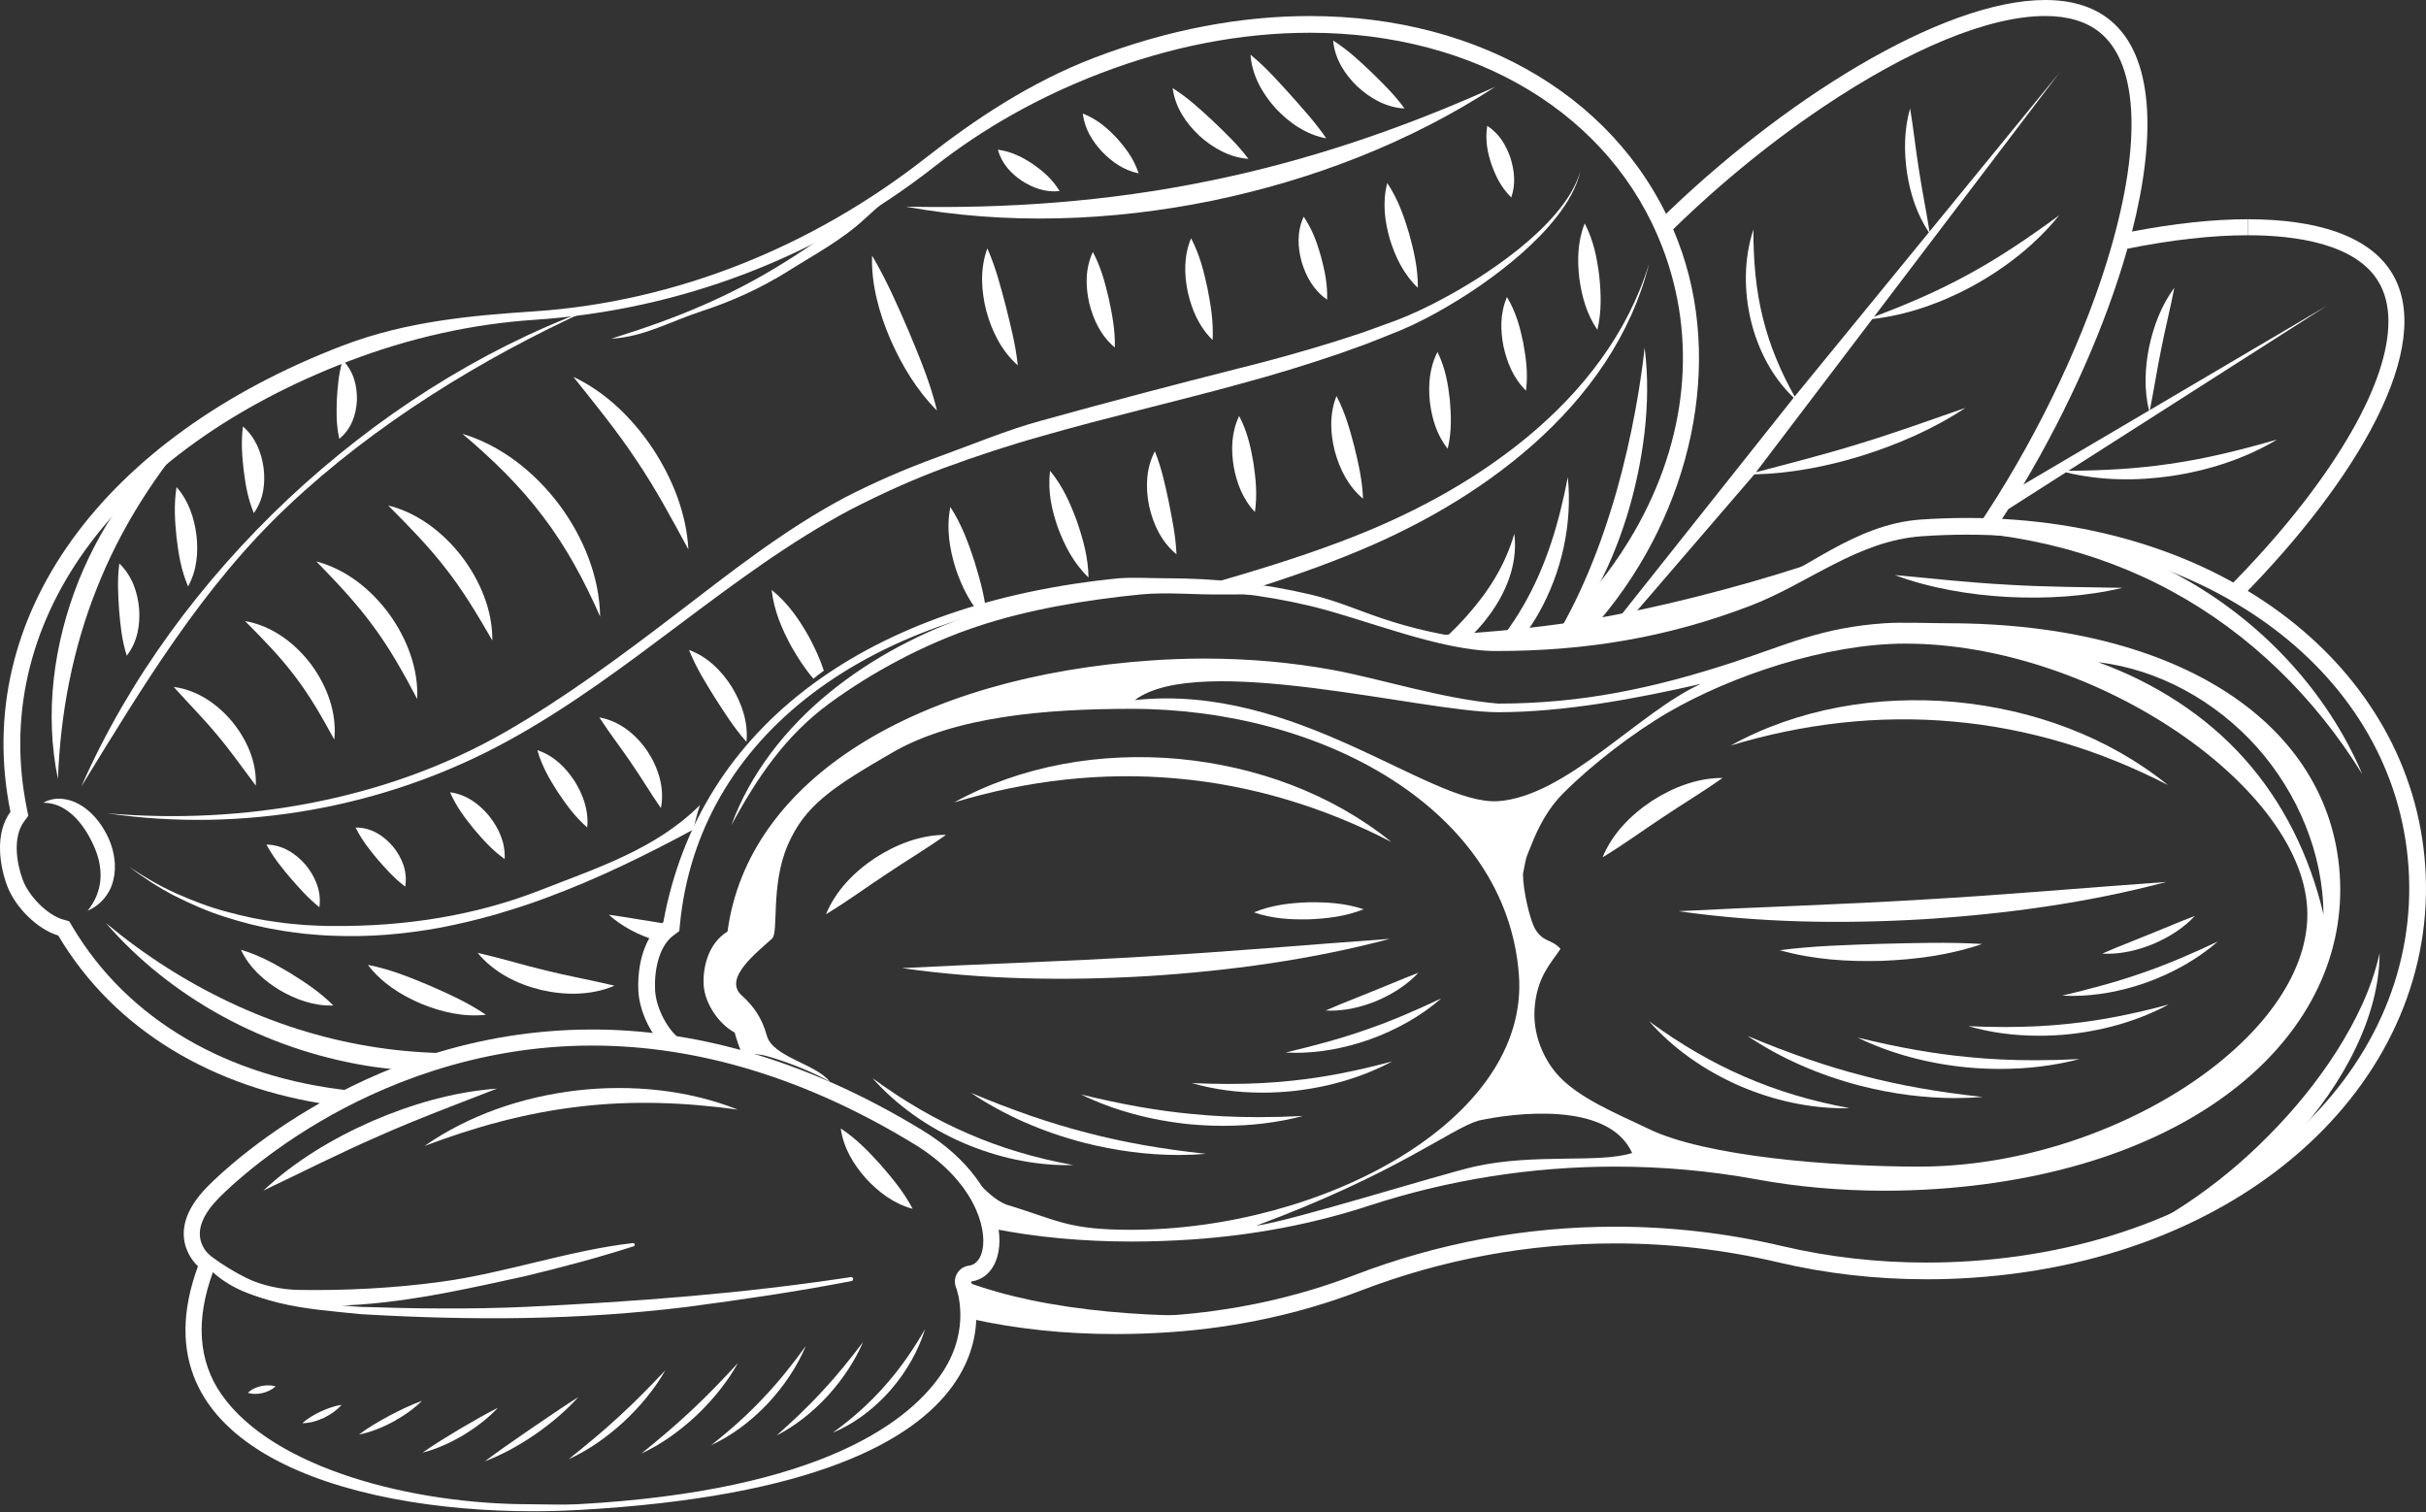 <?xml version="1.0" encoding="UTF-8"?> <svg xmlns="http://www.w3.org/2000/svg" width="300" height="187" viewBox="0 0 300 187" fill="none"><rect x="0" y="0" width="300" height="187" fill="#333333" stroke="none"/><path d="M263.649 28.633C266.648 16.861 266.379 6.832 260.851 2.424C258.762 0.758 256.055 0 252.91 0C240.131 0.001 220.133 12.513 205.03 27.416C205.042 27.439 205.055 27.461 205.067 27.485C205.233 27.82 205.391 28.159 205.542 28.501C205.666 28.78 205.784 29.061 205.903 29.343C211.79 23.466 218.513 17.891 225.345 13.294C236.19 5.997 245.98 1.979 252.911 1.979C255.702 1.979 257.958 2.649 259.614 3.97C264.586 7.937 264.903 18.347 260.483 32.532C257.115 43.343 251.222 55.289 244.456 65.279C244.798 65.295 245.142 65.307 245.485 65.31C245.909 65.314 246.333 65.31 246.757 65.306C246.782 65.306 246.807 65.306 246.832 65.305C247.346 64.53 247.854 63.744 248.356 62.95L255.472 58.407C259.697 59.434 264.169 59.49 268.521 58.858C273.137 58.161 277.65 56.712 281.602 54.343C277.186 55.62 272.802 56.723 268.301 57.361C264.155 57.974 259.997 58.187 255.772 58.214L287.739 37.804L265.85 50.702C266.364 48.167 266.732 45.718 267.236 43.258C267.73 40.707 268.37 38.218 268.877 35.58C267.278 37.752 266.306 40.318 265.75 42.959C265.236 45.534 265.128 48.21 265.749 50.761L250.218 59.912C255.808 50.515 260.418 40.166 263.078 30.752C268.409 29.68 273.48 29.088 277.973 29.088L277.973 27.109H277.973C273.607 27.11 268.742 27.652 263.649 28.633Z" fill="white"></path><path d="M295.804 33.784C292.973 29.108 286.397 27.11 277.972 27.11V29.089C283.754 29.089 291.246 30.081 294.108 34.807C297.401 40.245 294.093 50.122 285.034 61.908C282.199 65.596 278.893 69.314 275.309 72.906C275.754 73.175 276.2 73.444 276.648 73.708C276.79 73.791 276.932 73.876 277.074 73.959C291.488 59.386 301.244 42.767 295.804 33.784Z" fill="white"></path><path d="M243.932 35.369C248.022 33.121 251.754 30.205 254.643 26.618C250.942 29.34 247.209 31.887 243.207 34.04C239.529 36.046 235.702 37.681 231.746 39.165L254.674 8.98L238.601 28.638C238.206 26.081 237.703 23.656 237.325 21.175C236.905 18.61 236.643 16.053 236.206 13.403C235.458 15.993 235.434 18.736 235.827 21.407C236.236 24.001 237.062 26.549 238.528 28.728L221.927 49.031C220.19 45.936 218.849 42.756 218.016 39.387C217.113 35.819 216.819 32.155 216.828 28.376C215.639 31.983 215.629 35.987 216.545 39.751C217.426 43.306 219.189 46.692 221.808 49.177L200.5 76C201.201 75.908 202.301 76.109 203 76C203.769 75.88 201.246 76.215 202 76.02L216.942 58.655C221.389 58.553 225.818 57.7 230.107 56.393C234.674 54.97 239.084 53.053 243.038 50.437C238.564 51.988 234.169 53.588 229.662 54.946C225.522 56.223 221.351 57.285 217.144 58.389L231.531 39.449C235.851 38.955 240.066 37.464 243.932 35.369Z" fill="white"></path><path d="M207.5 29.823C200.833 12.47 183.281 1.983 161.969 1.983C153.526 1.983 144.496 3.628 135.314 7.144C127.427 10.164 120.554 14.754 114.5 19.5C100.583 30.41 83.705 37.32 66.049 38.5C58.368 39.013 50.258 39.714 42.371 42.734C12.826 54.048 -3.615 76.21 1.291 100.384C-0.712 103.108 0.003 107.147 0.859 109.465C1.89 112.255 4.709 114.95 7.201 115.677C14.209 127.477 26.472 134.565 40.972 136.632C41.533 136.2 42.098 135.774 42.671 135.357C42.906 135.186 43.148 135.025 43.385 134.857C28.104 133.241 15.778 126.067 8.981 114.623L8.565 113.922L7.781 113.693C5.864 113.134 3.584 110.871 2.801 108.751C2.016 106.623 1.586 103.476 2.96 101.607L3.502 100.87L3.32 99.974C1.047 88.775 3.562 77.699 10.592 67.944C17.643 58.162 28.888 50.112 43.112 44.665C50.63 41.786 58.348 40.065 66.049 39.55C84.168 38.34 101.293 31.781 115.576 20.585C121.646 15.826 128.537 11.953 136.055 9.074C144.761 5.74 153.479 4.05 161.968 4.05C182.578 4.05 199.284 14.21 205.567 30.563C209.903 41.85 208.669 54.35 202.091 65.759C200.003 69.38 197.419 72.797 194.411 75.965C194.452 75.956 194.459 77.009 194.5 77C194.986 76.892 195.528 77.159 196 77C196.482 76.837 196.524 77.18 197 77C197.316 76.88 197.682 76.615 198 76.5C209.22 63.115 213.235 44.75 207.5 29.823Z" fill="white"></path><path d="M5.349 99.265C6.04 98.862 6.934 98.672 7.798 98.792C8.666 98.888 9.512 99.235 10.24 99.721C11.71 100.712 12.734 102.144 13.445 103.697C14.129 105.263 14.451 107.098 14.013 108.825C13.615 110.573 12.33 111.998 10.841 112.601C12.913 110.048 12.76 107.107 11.57 104.526C10.988 103.223 10.202 101.977 9.221 100.998C8.234 100.039 6.987 99.25 5.349 99.265Z" fill="white"></path><path d="M7.164 96.323C6.333 92.31 6.187 88.119 6.645 83.981C7.103 79.839 8.161 75.749 9.708 71.848C11.28 67.958 13.333 64.266 15.851 60.946C18.366 57.627 21.352 54.681 24.709 52.325C19.287 58.449 14.928 65.267 11.972 72.748C8.99 80.221 7.473 88.154 7.164 96.323Z" fill="white"></path><path d="M10.06 97.244C15.944 83.894 24.898 71.789 35.685 61.646C46.498 51.532 59.139 43.358 72.836 38.278C59.5 44.357 46.279 52.508 35.685 62.5C25.062 72.468 17.68 84.835 10.06 97.244Z" fill="white"></path><path d="M49.803 132.07C50.517 131.667 51.263 131.322 52.024 131.019C52.816 130.704 53.627 130.434 54.45 130.208H54.451C51.483 130.131 48.521 129.854 45.592 129.358C39.635 128.373 33.844 126.505 28.385 123.925C22.924 121.343 17.788 118.052 13.091 114.13C17.1 118.757 22.032 122.668 27.501 125.655C32.972 128.644 38.985 130.718 45.191 131.757C46.608 131.989 48.033 132.16 49.46 132.283C49.576 132.213 49.687 132.136 49.803 132.07Z" fill="white"></path><path d="M86.059 101.249C86.198 100.689 86.355 100.132 86.547 99.588C86.553 99.571 86.56 99.556 86.566 99.539C81.114 105 73.767 107.337 67 110C58.756 113.252 49.957 114.588 41.086 114.496C39.978 114.516 38.875 114.425 37.769 114.383C36.669 114.276 35.562 114.213 34.467 114.041C32.27 113.769 30.097 113.307 27.961 112.717C25.814 112.153 23.744 111.337 21.713 110.44C19.689 109.519 17.767 108.387 15.912 107.148C17.695 108.486 19.565 109.725 21.559 110.755C23.559 111.76 25.618 112.686 27.768 113.355C29.907 114.05 32.097 114.614 34.324 114.98C35.432 115.199 36.556 115.309 37.676 115.46C38.801 115.545 39.926 115.679 41.056 115.699C45.576 115.905 50.122 115.509 54.576 114.68C56.798 114.245 59.006 113.727 61.184 113.105C63.357 112.468 65.518 111.782 67.635 110.983C73.904 108.66 79.902 105.723 85.76 102.565C85.857 102.126 85.951 101.686 86.059 101.249Z" fill="white"></path><path d="M197.953 44.461C195.355 48.052 192.241 51.246 188.831 54.066C181.987 59.706 174.037 63.886 165.724 66.997C160.311 69.042 154.754 70.716 149.154 72.323C149.377 72.35 149.601 72.37 149.824 72.399C150.699 72.515 151.571 72.652 152.437 72.821C152.885 72.908 153.331 73.004 153.774 73.108C153.825 73.12 153.876 73.133 153.927 73.146C158.13 71.828 162.31 70.414 166.415 68.769C174.808 65.435 182.826 60.944 189.595 54.954C192.969 51.961 196.013 48.582 198.487 44.826C200.962 41.077 202.849 36.941 203.923 32.612C202.619 36.88 200.551 40.874 197.953 44.461Z" fill="white"></path><path d="M13.239 100.565C30.12 102.041 47.925 98.897 62.5 90.5C69.808 86.307 76.726 81.175 83.5 76C90.273 70.829 96.831 65.582 104.5 61.5C108.358 59.524 111.949 57.98 116 56.5C120.054 55.038 124.67 53.111 128.809 52C137.072 49.707 144.796 47.674 153.022 45.59C157.143 44.573 161.221 43.435 165.258 42.176L168.272 41.195C169.273 40.859 170.258 40.479 171.252 40.123C173.263 39.44 175.156 38.609 177.041 37.656C180.788 35.754 184.387 33.514 187.682 30.892C189.32 29.572 190.887 28.155 192.261 26.561C193.627 24.974 194.846 23.196 195.427 21.151C194.963 23.228 193.825 25.101 192.524 26.776C191.215 28.462 189.697 29.974 188.099 31.387C184.884 34.197 181.335 36.613 177.589 38.691C175.724 39.725 173.749 40.671 171.758 41.419C170.764 41.811 169.779 42.228 168.777 42.598L165.759 43.679C161.718 45.067 157.627 46.318 153.508 47.428C145.277 49.698 136.965 51.584 128.809 53.934C124.719 55.074 120.7 56.41 116.731 57.865C112.768 59.338 108.925 61.085 105.179 63.012C90.251 70.939 77.995 83.299 62.855 91.585C47.75 99.881 30.012 103.028 13.239 100.565Z" fill="white"></path><path d="M112.012 25.55C124.557 25.824 137.044 24.919 149.319 22.407C161.599 19.937 173.452 15.89 184.891 10.737C174.365 17.606 162.299 22.256 149.815 24.836C137.321 27.373 124.381 27.823 112.012 25.55Z" fill="white"></path><path d="M21.484 84.942C24.364 85.309 26.883 87.042 28.722 89.246C30.536 91.47 31.767 94.255 31.63 97.139C29.912 94.861 28.484 92.794 26.813 90.829C25.166 88.841 23.396 87.074 21.484 84.942Z" fill="white"></path><path d="M30.311 76.801C33.592 77.359 36.458 79.482 38.464 82.145C40.449 84.824 41.682 88.155 41.338 91.45C39.771 88.577 38.31 86.021 36.48 83.634C34.672 81.228 32.623 79.129 30.311 76.801Z" fill="white"></path><path d="M39.124 69.427C42.763 70.371 45.881 72.867 48.12 75.913C50.333 78.978 51.761 82.692 51.593 86.434C49.862 83.154 48.196 80.166 46.117 77.377C44.062 74.568 41.715 72.092 39.124 69.427Z" fill="white"></path><path d="M48.01 62.505C51.651 63.405 54.796 65.829 57.101 68.809C59.38 71.809 60.912 75.458 60.883 79.194C59.033 75.989 57.28 73.055 55.135 70.321C53.015 67.565 50.624 65.137 48.01 62.505Z" fill="white"></path><path d="M57.181 53.642C61.942 55.065 66.09 58.345 69.125 62.368C72.137 66.408 74.132 71.288 74.214 76.244C72.231 71.744 70.007 67.616 67.141 63.858C64.299 60.081 60.945 56.818 57.181 53.642Z" fill="white"></path><path d="M70.902 46.596C74.93 48.502 78.231 51.745 80.722 55.467C83.179 59.213 84.889 63.5 85.125 67.937C83.022 64.052 81.038 60.356 78.656 56.84C76.307 53.299 73.659 50.057 70.902 46.596Z" fill="white"></path><path d="M107.841 31.605C109.664 34.698 111.004 37.797 112.373 40.958C113.693 44.132 115.029 47.283 115.87 50.77C113.333 48.226 111.521 45.171 110.091 41.933C108.712 38.68 107.726 35.211 107.841 31.605Z" fill="white"></path><path d="M122.093 30.709C123.176 33.165 123.746 35.48 124.373 37.839C124.954 40.209 125.579 42.516 125.86 45.175C123.844 43.39 122.662 40.975 121.971 38.462C121.326 35.938 121.172 33.249 122.093 30.709Z" fill="white"></path><path d="M135.143 31.156C136.192 33.148 136.658 35.009 137.113 36.924C137.52 38.85 137.908 40.734 137.865 42.972C136.134 41.527 135.204 39.537 134.694 37.48C134.23 35.411 134.188 33.212 135.143 31.156Z" fill="white"></path><path d="M147.289 29.46C148.379 31.552 148.861 33.553 149.309 35.606C149.709 37.669 150.072 39.7 149.953 42.043C148.26 40.398 147.378 38.288 146.881 36.118C146.433 33.938 146.377 31.649 147.289 29.46Z" fill="white"></path><path d="M161.214 26.794C162.354 28.479 162.875 30.073 163.356 31.728C163.79 33.396 164.174 35.034 164.113 37.053C162.436 35.898 161.51 34.189 160.967 32.401C160.471 30.598 160.357 28.655 161.214 26.794Z" fill="white"></path><path d="M171.546 22.63C172.905 24.672 173.612 26.744 174.249 28.872C174.836 31.014 175.349 33.146 175.332 35.586C173.558 33.894 172.55 31.771 171.866 29.566C171.233 27.345 170.931 25.012 171.546 22.63Z" fill="white"></path><path d="M183.913 15.557C185.459 16.575 186.261 18.012 186.784 19.527C187.258 21.059 187.475 22.687 186.883 24.423C185.587 23.133 184.953 21.754 184.43 20.313C183.957 18.856 183.625 17.378 183.913 15.557Z" fill="white"></path><path d="M15.674 81.079C15.032 79.022 14.885 77.25 14.726 75.417C14.612 73.58 14.481 71.8 14.755 69.676C16.321 71.168 17.003 73.193 17.201 75.218C17.353 77.246 17.011 79.361 15.674 81.079Z" fill="white"></path><path d="M23.255 72.51C22.364 70.406 22.074 68.454 21.829 66.451C21.633 64.443 21.475 62.47 21.832 60.227C23.344 61.941 24.011 64.042 24.294 66.166C24.528 68.296 24.366 70.499 23.255 72.51Z" fill="white"></path><path d="M31.39 63.447C30.605 61.544 30.363 59.883 30.135 58.162C29.953 56.436 29.782 54.759 30.042 52.732C31.604 54.081 32.324 55.957 32.598 57.853C32.825 59.756 32.6 61.758 31.39 63.447Z" fill="white"></path><path d="M41.954 54.264C41.558 52.395 41.601 50.921 41.657 49.378C41.755 47.838 41.845 46.356 42.367 44.535C43.733 45.883 44.179 47.717 44.137 49.483C44.053 51.247 43.459 53.047 41.954 54.264Z" fill="white"></path><path d="M164.857 5.016C166.769 6.235 168.137 7.557 169.568 8.905C170.969 10.284 172.357 11.595 173.685 13.416C171.412 13.293 169.446 12.164 167.856 10.698C166.297 9.2 165.063 7.293 164.857 5.016Z" fill="white"></path><path d="M154.636 6.758C156.595 8.371 158.038 10.037 159.568 11.71C161.064 13.414 162.58 15.025 164.007 17.108C161.502 16.642 159.404 15.173 157.727 13.372C156.083 11.541 154.82 9.307 154.636 6.758Z" fill="white"></path><path d="M145.011 10.898C147.005 12.164 148.465 13.552 149.99 14.96C151.484 16.4 152.968 17.771 154.384 19.645C152.021 19.467 149.973 18.289 148.295 16.77C146.648 15.217 145.323 13.257 145.011 10.898Z" fill="white"></path><path d="M133.902 14.042C135.719 14.761 136.942 15.854 138.086 17.058C139.192 18.297 140.195 19.599 140.808 21.435C138.903 21.044 137.481 19.988 136.271 18.748C135.1 17.472 134.136 15.986 133.902 14.042Z" fill="white"></path><path d="M123.399 18.505C125.204 18.767 126.487 19.474 127.736 20.295C128.955 21.157 130.092 22.087 131.032 23.629C129.225 23.82 127.695 23.208 126.351 22.351C125.035 21.45 123.882 20.271 123.399 18.505Z" fill="white"></path><path d="M29.794 117.441C32.127 118.128 33.983 119.189 35.859 120.303C37.708 121.461 39.512 122.616 41.22 124.329C38.788 124.415 36.571 123.584 34.575 122.425C32.606 121.222 30.83 119.653 29.794 117.441Z" fill="white"></path><path d="M45.491 119.306C48.256 119.849 50.626 120.822 53.032 121.825C55.418 122.873 57.769 123.904 60.093 125.478C57.289 125.783 54.588 125.134 52.064 124.107C49.561 123.033 47.207 121.554 45.491 119.306Z" fill="white"></path><path d="M59.062 117.819C62.074 118.507 64.721 119.343 67.492 119.998C70.252 120.693 72.997 121.158 75.993 121.881C73.133 123.098 69.916 123.096 66.912 122.408C63.916 121.68 61.039 120.227 59.062 117.819Z" fill="white"></path><path d="M81.733 115.027C81.867 114.751 81.992 114.471 82.112 114.188C79.892 113.846 77.663 113.443 75.278 113.105C76.958 114.603 78.975 115.632 81.121 116.29C81.319 115.866 81.53 115.449 81.733 115.027Z" fill="white"></path><path d="M188.643 78.349C189.204 77.572 189.73 76.768 190.208 75.938C193.155 70.763 194.455 64.739 193.876 59C192.796 64.65 191.182 70.053 188.377 74.889C187.657 76.141 186.863 77.343 186 78.493C186.881 78.468 187.763 78.421 188.643 78.349Z" fill="white"></path><path d="M181.835 78.682C181.851 78.682 181.867 78.682 181.883 78.682C182.287 78.287 182.68 77.88 183.057 77.455C184.43 75.87 185.611 74.086 186.392 72.126C187.175 70.174 187.53 68.032 187.26 66C186.13 69.924 184.05 73.147 181.47 76.064C180.69 76.955 179.859 77.803 179 78.628C179.945 78.644 180.89 78.664 181.835 78.682Z" fill="white"></path><path d="M32.946 104.433C34.947 104.457 36.61 105.557 37.812 106.965C38.982 108.399 39.778 110.217 39.494 112.178C37.971 110.947 36.976 109.77 35.914 108.564C34.883 107.33 33.889 106.164 32.946 104.433Z" fill="white"></path><path d="M43.971 102.329C45.885 102.303 47.468 103.341 48.599 104.676C49.7 106.036 50.435 107.77 50.105 109.635C48.625 108.49 47.687 107.399 46.697 106.267C45.736 105.11 44.825 104.01 43.971 102.329Z" fill="white"></path><path d="M55.653 97.965C57.695 98.241 59.286 99.444 60.493 100.903C61.665 102.392 62.515 104.188 62.405 106.226C60.766 105.035 59.681 103.774 58.57 102.47C57.494 101.135 56.474 99.831 55.653 97.965Z" fill="white"></path><path d="M66.448 92.761C68.495 93.438 69.953 94.905 71.043 96.569C72.092 98.26 72.817 100.19 72.618 102.319C71.018 100.92 69.987 99.441 68.957 97.911C67.967 96.355 67.04 94.817 66.448 92.761Z" fill="white"></path><path d="M74.116 88.711C76.615 89.146 78.663 90.832 80.054 92.874C81.418 94.934 82.216 97.45 81.726 99.922C80.311 97.877 79.249 96.053 77.999 94.263C76.778 92.455 75.476 90.807 74.116 88.711Z" fill="white"></path><path d="M85.204 80.368C87.526 81.213 89.248 82.968 90.508 84.961C91.728 86.978 92.54 89.291 92.311 91.736C90.697 89.908 89.585 88.099 88.402 86.273C87.258 84.422 86.117 82.64 85.204 80.368Z" fill="white"></path><path d="M101.808 82.984C101.831 82.968 101.856 82.954 101.879 82.938C101.411 81.488 100.772 80.127 100.066 78.798C98.861 76.645 97.476 74.602 95.419 72.944C95.723 75.566 96.713 77.826 97.891 79.993C98.679 81.37 99.537 82.702 100.587 83.924C100.98 83.592 101.385 83.275 101.808 82.984Z" fill="white"></path><path d="M117.523 62.69C118.966 64.93 119.778 67.207 120.54 69.538C121.252 71.885 121.908 74.215 122.063 76.863C120.142 75.018 118.987 72.704 118.175 70.293C117.413 67.866 117 65.311 117.523 62.69Z" fill="white"></path><path d="M129.857 58.213C131.458 60.174 132.376 62.288 133.178 64.47C133.929 66.669 134.563 68.888 134.606 71.406C132.783 69.659 131.682 67.529 130.842 65.308C130.052 63.069 129.535 60.727 129.857 58.213Z" fill="white"></path><path d="M142.81 55.804C143.7 58.024 144.093 60.031 144.537 62.092C144.937 64.161 145.379 66.165 145.486 68.542C143.631 67.018 142.614 64.843 142.108 62.6C141.646 60.348 141.694 57.943 142.81 55.804Z" fill="white"></path><path d="M153.234 51.434C154.269 53.413 154.668 55.302 155.001 57.241C155.283 59.188 155.502 61.111 155.184 63.308C153.649 61.687 152.924 59.684 152.551 57.642C152.229 55.591 152.266 53.459 153.234 51.434Z" fill="white"></path><path d="M165.271 48.972C166.379 51.101 166.919 53.112 167.466 55.176C167.965 57.252 168.462 59.28 168.553 61.666C166.711 60.12 165.669 58 165.063 55.795C164.503 53.579 164.377 51.217 165.271 48.972Z" fill="white"></path><path d="M177.761 43.525C178.743 45.529 179.062 47.45 179.284 49.414C179.454 51.383 179.536 53.331 179.024 55.489C177.64 53.744 177.069 51.719 176.816 49.673C176.613 47.622 176.74 45.52 177.761 43.525Z" fill="white"></path><path d="M186.354 36.727C187.483 38.616 187.958 40.455 188.357 42.347C188.705 44.248 188.978 46.132 188.705 48.301C187.141 46.758 186.366 44.824 185.925 42.84C185.533 40.844 185.484 38.759 186.354 36.727Z" fill="white"></path><path d="M195.964 27.621C197.077 29.765 197.485 31.904 197.76 34.084C197.983 36.27 198.081 38.448 197.535 40.788C196.174 38.801 195.6 36.604 195.296 34.377C195.044 32.144 195.077 29.872 195.964 27.621Z" fill="white"></path><path d="M203.373 43C203 46.479 202.429 49.889 201.729 53.275C201.021 56.655 200.183 60.011 199.133 63.304C198.102 66.604 196.885 69.831 195.452 72.955C194.701 74.583 193.893 76.183 193 77.743C193.508 77.643 194.016 77.537 194.522 77.423C195.408 76.244 196.217 75.003 196.95 73.725C198.715 70.636 200.075 67.325 201.148 63.932C202.199 60.531 202.945 57.048 203.357 53.537C203.761 50.027 203.826 46.473 203.373 43Z" fill="white"></path><path d="M75.593 41.876C79.4 40.693 83.112 39.394 86.701 37.841C90.29 36.292 93.751 34.484 97.066 32.399C103.735 28.282 109.717 23.105 116.131 18.381C113.591 21.445 109.942 24.277 107 27C104.06 29.721 100.937 31.33 97.5 33.5C94.053 35.651 90.548 37.246 86.701 38.5C82.856 39.759 79.571 41.678 75.593 41.876Z" fill="white"></path><path d="M299.906 107.103C298.241 82.645 274.955 64.045 243.232 64.045C241.377 64.045 239.499 64.109 237.589 64.238C229.16 64.81 223.185 70.74 216 73.5C205.87 77.391 198 79.652 185.5 79.5C171.5 77.92 168.658 75.068 162 73.5C156.221 72.139 150.382 71.5 144.003 71.5C142.11 71.5 140.339 71.369 138.411 71.5C107.639 74.525 86.5 89.5 82.03 114.019C79.314 116.034 78.807 120.105 78.943 122.572C79.062 124.741 80.11 127.136 81.509 128.829C81.93 128.829 82.351 128.828 82.772 128.836C83.353 128.848 83.934 128.874 84.513 128.933C84.614 128.943 84.713 128.96 84.813 128.972L84.314 128.645C82.647 127.548 81.134 124.716 81.01 122.459C80.886 120.195 81.401 117.061 83.265 115.678L84 115.133L84.09 114.222C85.216 102.851 90.881 93.003 100.474 85.743C110.093 78.462 123.212 74.068 138.411 73.038C140.272 72.911 142.153 72.848 144.003 72.848C150.106 72.848 156.107 73.532 161.841 74.882C168.611 76.475 178.065 80.5 185 80.5C196.06 80.5 206.148 78.858 216.5 74.882C223.704 72.115 229.694 66.846 237.729 66.301C239.569 66.176 241.42 66.113 243.231 66.113C273.251 66.113 296.218 83.411 297.84 107.244C298.66 119.305 293.8 130.89 284.152 139.863C274.185 149.134 259.864 154.84 243.829 155.927C241.969 156.054 240.087 156.117 238.237 156.117C232.134 156.117 226.133 155.433 220.399 154.083C213.63 152.49 206.68 151.681 199.745 151.681C188.685 151.681 177.828 153.697 167.477 157.673C160.273 160.44 152.547 162.119 144.512 162.664C142.304 162.814 140.096 162.89 137.949 162.89C131.573 162.89 125.542 162.219 119.979 160.929C119.984 161.104 119.99 161.28 120.001 161.455C120.028 161.861 120.07 162.265 120.114 162.669C120.129 162.811 120.14 162.953 120.155 163.095C125.688 164.323 131.654 164.957 137.949 164.957C140.147 164.957 142.38 164.881 144.652 164.727C153.081 164.155 161.036 162.362 168.22 159.602C178.351 155.712 189.028 153.748 199.745 153.748C206.498 153.748 213.266 154.528 219.924 156.095C225.703 157.456 231.857 158.184 238.237 158.184C240.129 158.184 242.041 158.12 243.969 157.989C278.545 155.644 301.668 132.992 299.906 107.103Z" fill="white"></path><path d="M90.444 102.034C92.764 95.651 97.186 90.03 102.529 85.666C107.891 81.281 114.162 78.044 120.733 75.837C127.322 73.655 134.192 72.469 141.047 72.158C144.477 72.014 147.904 72.082 151.306 72.333C154.706 72.606 158.077 73.088 161.405 73.717C158.018 73.559 154.641 73.465 151.268 73.504C147.894 73.565 144.395 73.185 141.047 73.504C134.358 74.166 127.088 75.357 120.733 77.5C114.375 79.622 107.906 83.061 102.529 87C97.169 90.941 93.668 96.069 90.444 102.034Z" fill="white"></path><path d="M137.068 162.18C133.827 161.87 130.603 161.415 127.431 160.752C124.659 160.169 121.929 159.415 119.299 158.432C119.281 158.741 119.291 159.05 119.32 159.357C119.354 159.71 119.409 160.059 119.466 160.409C119.504 160.644 119.54 160.879 119.577 161.114C122.009 161.93 124.492 162.538 126.989 162.997C130.289 163.601 133.617 163.943 136.94 164.078C143.584 164.336 150.233 163.795 156.648 162.377C150.102 162.852 143.553 162.789 137.068 162.18Z" fill="white"></path><path d="M258.316 154.636C262.674 153.384 266.631 151.298 270.33 148.857C274.021 146.401 277.456 143.551 280.575 140.379C283.708 137.224 286.528 133.766 288.916 130.037C291.285 126.302 293.275 122.292 294.262 117.871C294.248 122.419 292.742 126.944 290.594 131.009C288.425 135.093 285.581 138.805 282.342 142.12C279.08 145.415 275.402 148.305 271.357 150.547C267.327 152.773 262.861 154.375 258.316 154.636Z" fill="white"></path><path d="M176 78.637C184.078 78.242 192.014 77.536 199.88 76C207.752 74.508 218.329 71.682 225.956 69C219.171 73.433 208.408 76.836 200.354 78.433C192.289 79.985 183.95 80.242 176 78.637Z" fill="white"></path><path d="M111.535 119.706C121.605 119.181 131.639 118.89 141.718 118.272C151.798 117.705 161.797 116.804 171.856 116.092C162.103 118.681 152.017 120.055 141.864 120.7C131.705 121.294 121.525 121.142 111.535 119.706Z" fill="white"></path><path d="M131.941 144.07C127.769 144.07 123.366 143.132 119.207 141.359C114.731 139.427 110.831 136.639 107.901 133.32C111.836 136.201 115.731 138.458 119.721 140.177C123.691 141.91 127.965 143.191 132.69 144.06C132.441 144.067 132.191 144.07 131.941 144.07Z" fill="white"></path><path d="M145.749 142.814C141.947 142.814 138.011 142.306 134.05 141.302C128.843 139.951 124.081 137.843 120.051 135.123C125.286 137.319 129.918 138.911 134.377 140.056C138.843 141.232 143.621 142.081 149.148 142.674C148.03 142.767 146.896 142.814 145.749 142.814Z" fill="white"></path><path d="M151.288 139.209C149.956 139.209 148.591 139.147 147.233 139.024C142.298 138.544 137.688 137.283 133.683 135.332C138.809 136.584 143.146 137.344 147.361 137.742C149.994 138.008 152.693 138.136 155.607 138.136C157.355 138.136 159.18 138.089 161.121 137.992C158.048 138.801 154.757 139.209 151.288 139.209Z" fill="white"></path><path d="M156.122 135.107C153.02 135.107 150.094 134.711 147.382 133.924C148.98 133.994 150.478 134.03 151.903 134.03C154.77 134.03 157.402 133.892 159.947 133.61C163.709 133.218 167.656 132.457 172.147 131.246C168.624 133.137 164.522 134.381 160.084 134.891C158.76 135.034 157.426 135.107 156.122 135.107Z" fill="white"></path><path d="M160.224 130.181C159.805 130.181 159.389 130.169 158.976 130.146C162.25 129.366 165.576 128.503 168.853 127.351C172.071 126.253 175.151 124.902 178.226 123.453C175.784 125.588 172.742 127.332 169.274 128.569C166.195 129.638 163.147 130.181 160.224 130.181Z" fill="white"></path><path d="M164.569 124.968C164.355 124.968 164.141 124.961 163.929 124.95C165.185 124.39 166.419 123.9 167.624 123.422C168.313 123.149 169 122.876 169.688 122.592C170.493 122.276 171.296 121.943 172.103 121.608C173.169 121.167 174.259 120.714 175.397 120.283C174.073 121.705 172.322 122.88 170.168 123.789C168.233 124.57 166.347 124.968 164.569 124.968Z" fill="white"></path><path d="M117.983 99.222C122.106 96.948 126.663 95.369 131.366 94.488C136.073 93.603 140.928 93.409 145.73 93.836C150.53 94.289 155.266 95.358 159.736 97.072C164.203 98.784 168.401 101.147 172.057 104.112C163.713 99.792 154.749 97.07 145.511 96.259C136.272 95.423 126.978 96.499 117.983 99.222Z" fill="white"></path><path d="M102.142 113.045C103.346 110.127 105.613 107.822 108.209 106.093C110.828 104.4 113.836 103.225 116.988 103.227C114.436 105.036 111.969 106.485 109.555 108.121C107.115 109.722 104.828 111.426 102.142 113.045Z" fill="white"></path><path d="M207.565 112.669C217.635 112.144 227.669 111.853 237.748 111.235C247.828 110.668 257.827 109.767 267.886 109.055C258.133 111.644 248.047 113.018 237.894 113.663C227.736 114.257 217.555 114.105 207.565 112.669Z" fill="white"></path><path d="M227.972 137.034C223.801 137.034 219.397 136.096 215.237 134.322C210.761 132.39 206.861 129.603 203.932 126.284C207.866 129.165 211.761 131.422 215.751 133.14C219.721 134.873 223.995 136.155 228.721 137.023C228.472 137.03 228.222 137.034 227.972 137.034Z" fill="white"></path><path d="M241.781 135.778C237.978 135.778 234.043 135.269 230.082 134.265C224.875 132.914 220.113 130.805 216.083 128.086C221.317 130.282 225.948 131.874 230.408 133.019C234.874 134.195 239.653 135.045 245.179 135.637C244.062 135.731 242.927 135.778 241.781 135.778Z" fill="white"></path><path d="M247.318 132.173C245.985 132.173 244.621 132.111 243.263 131.987C238.328 131.508 233.717 130.247 229.711 128.295C234.837 129.547 239.175 130.307 243.39 130.705C246.022 130.971 248.721 131.1 251.636 131.1C253.383 131.1 255.208 131.052 257.15 130.955C254.077 131.764 250.786 132.173 247.318 132.173Z" fill="white"></path><path d="M252.151 128.07C249.049 128.07 246.122 127.674 243.41 126.887C245.009 126.958 246.506 126.993 247.931 126.993C250.799 126.993 253.43 126.856 255.975 126.574C259.737 126.182 263.684 125.42 268.176 124.209C264.653 126.1 260.55 127.345 256.113 127.855C254.789 127.998 253.455 128.07 252.151 128.07Z" fill="white"></path><path d="M256.255 123.145C255.836 123.145 255.419 123.133 255.006 123.11C258.281 122.33 261.607 121.466 264.884 120.315C268.105 119.215 271.184 117.864 274.256 116.417C271.815 118.552 268.773 120.296 265.305 121.532C262.225 122.602 259.178 123.145 256.255 123.145Z" fill="white"></path><path d="M260.6 117.932C260.385 117.932 260.171 117.926 259.959 117.914C261.216 117.354 262.45 116.865 263.656 116.386C264.344 116.112 265.03 115.841 265.718 115.557C266.524 115.239 267.328 114.906 268.136 114.571C269.201 114.13 270.291 113.678 271.427 113.248C270.103 114.669 268.352 115.844 266.198 116.753C264.264 117.534 262.378 117.932 260.6 117.932Z" fill="white"></path><path d="M214.014 92.185C218.136 89.911 222.693 88.333 227.397 87.451C232.104 86.567 236.958 86.372 241.761 86.799C246.56 87.252 251.296 88.321 255.766 90.035C260.233 91.747 264.432 94.11 268.087 97.075C259.743 92.755 250.779 90.033 241.541 89.222C232.302 88.386 223.008 89.463 214.014 92.185Z" fill="white"></path><path d="M198.172 106.009C199.376 103.091 201.643 100.786 204.239 99.057C206.859 97.364 209.866 96.189 213.018 96.191C210.466 98 208 99.449 205.585 101.085C203.145 102.686 200.858 104.39 198.172 106.009Z" fill="white"></path><path d="M289.33 108.065C288.074 89.612 269.659 77.065 240.83 77.065C238.765 77.065 235.202 76.919 233.06 77.065C225.246 77.595 221.016 79.701 214.33 81.89C204.531 85.098 195.586 87 185.268 87C178.438 86.435 170.558 83.89 164.792 82.836C159.791 81.921 154.478 81.433 148.967 81.433C146.852 81.433 144.707 81.505 142.539 81.652C113.272 83.637 92.488 96.388 89.966 115.182C87.427 116.753 86.913 119.871 87.011 121.755C87.129 124.024 88.853 126.604 90.845 127.671C91.089 128.544 91.382 129.391 91.704 130.222C92.502 130.273 93.304 130.306 94.095 130.427C94.566 130.498 95.014 130.636 95.469 130.775C96.112 130.971 96.751 131.184 97.383 131.411C98.638 131.862 99.87 132.374 101.073 132.949C101.593 133.198 102.105 133.464 102.613 133.736C100.865 131.541 95.545 130.687 94.83 128.065C94.232 125.875 93.183 124.395 91.704 123.065C89.382 120.977 93.655 117.727 95.469 116.065C96.324 115.281 95.267 109.539 97.383 104.565C99.5 99.591 102.946 97.346 110.33 93.065C118.067 88.579 129.33 87.648 139.95 87.648C163.518 87.648 186.33 100.065 187.83 120.565C189.147 138.565 163.398 152.065 139.83 152.065C132.127 152.065 130.825 150.906 124.83 149.065C122.512 148.565 119.301 144.299 119.516 144.56C120.168 145.35 120.758 146.194 121.268 147.082C121.783 147.98 122.222 148.929 122.512 149.923C122.702 150.574 122.824 151.252 122.841 151.932C128.114 152.979 133.855 153.518 139.95 153.518C142.385 153.518 144.874 153.432 147.414 153.26C155.228 152.73 162.616 151.272 169.302 149.083C179.1 145.875 189.422 144.252 199.74 144.252C205.605 144.252 211.469 144.777 217.235 145.831C222.236 146.746 227.55 147.233 233.06 147.233C235.175 147.233 237.32 147.162 239.488 147.015C271.542 144.841 290.676 127.839 289.33 108.065ZM140.33 86.565C148.33 80.565 176 88.065 185.268 88.065C193.33 88.065 202.216 86.422 210.33 84.565C202.728 87.993 193.695 98.465 185.268 99.065C176.835 99.626 160.33 84.414 140.33 86.565ZM182.33 144.252C178.203 145.179 159.598 151.008 155.33 151.565C172.83 145.065 179.33 139.6 182.83 138.565C187.026 137.643 198.898 136.065 201.83 142.565C197.738 143.884 189.827 142.569 182.33 144.252ZM237.33 144.252C226.678 144.252 210.934 143.035 203.83 139.569C200.172 137.785 194.913 135.735 192.33 132.565C191.147 131.113 189.33 128.065 189.827 124.065C190.263 120.565 191.83 119.065 192.973 117.323C191.83 116.065 190.83 116.565 189.827 114.848C189.188 113.753 188.33 110.065 188.33 108.065C188.83 105.565 188.58 106.456 189.33 104.565C190.333 102.038 191.499 99.897 193.33 98.065C196.83 94.565 201.926 90.619 206.33 88.065C214.067 83.579 225.814 79.584 235.606 79.584C259.175 79.584 285.33 97.61 285.33 113.064C285.33 128.517 260.898 144.252 237.33 144.252ZM277.531 93.805C275.127 91.104 272.34 88.759 269.305 86.773C266.267 84.787 262.98 83.156 259.487 81.89C266.898 82.759 274.008 86.686 279.107 92.403C284.196 98.126 287.279 105.616 287.325 113.064C285.625 105.862 282.367 99.2 277.531 93.805Z" fill="white"></path><path d="M236.868 65.604C247.841 63.695 259.624 65.832 269.621 71.285C279.61 76.75 287.768 85.484 292.117 95.721C286.304 86.291 278.26 78.379 268.61 73.135C263.797 70.505 258.617 68.579 253.276 67.33C247.932 66.082 242.422 65.504 236.868 65.604Z" fill="white"></path><path d="M155.062 112.813C157.288 111.9 159.544 111.645 161.815 111.569C164.087 111.537 166.355 111.672 168.628 112.431C166.401 113.318 164.145 113.579 161.875 113.675C159.603 113.726 157.336 113.599 155.062 112.813Z" fill="white"></path><path d="M220.082 117.492C224.29 116.948 228.42 116.845 232.585 116.706C236.751 116.61 240.882 116.467 245.113 116.726C241.097 118.1 236.88 118.65 232.65 118.812C228.417 118.929 224.172 118.645 220.082 117.492Z" fill="white"></path><path d="M234.288 71.104C239.003 71.55 243.649 72.052 248.351 72.303C253.051 72.584 257.728 72.6 262.463 72.688C257.847 73.778 253.045 74.054 248.268 73.814C243.492 73.543 238.741 72.743 234.288 71.104Z" fill="white"></path><path d="M73.222 129.285C86.397 129.285 99.801 133.387 113.064 141.477C120.34 145.915 122.09 151.725 121.491 154.547C121.318 155.359 120.888 156.357 119.813 156.499C119.204 156.579 118.664 156.929 118.354 157.46C118.044 157.99 117.995 158.627 118.225 159.196C118.303 159.398 120.102 164.196 116.626 169.571C112.745 175.574 101.839 184.34 71.406 186C69.628 186.097 67.306 186 65.5 186C51.096 186 33.815 181.614 27.399 172.436C24.513 168.308 24.159 163.199 26.349 157.253C26.643 156.453 26.458 155.609 25.792 155.076C25.75 155.038 24.755 154.124 24.712 152.653C24.671 151.278 25.455 149.765 27.042 148.155C27.051 148.145 27.061 148.135 27.07 148.125C27.114 148.078 31.647 143.339 39.593 138.671C46.881 134.39 58.63 129.286 73.222 129.285ZM73.218 127.301C43.995 127.303 25.624 146.763 25.624 146.763C19.846 152.627 24.483 156.568 24.483 156.568C16.201 179.068 42.797 186.867 65.896 186.867C67.761 186.867 69.607 186.816 71.406 186.718C130.201 183.51 120.073 158.465 120.073 158.465C125.411 157.763 125.605 146.801 114.1 139.783C98.992 130.568 85.195 127.3 73.218 127.301Z" fill="white"></path><path d="M26.253 155.458C31.657 159.411 38.158 161.28 44.655 161.597C51.3 161.821 58.339 161.901 65 161.597C78.443 160.954 91.5 160 105.252 157.909C105.389 157.906 105.504 158.014 105.507 158.152C105.511 158.275 105.423 158.38 105.306 158.402C98.663 159.694 91.7 160.707 85 161.597C71.525 163.253 58.5 163.304 44.655 162.5C37.901 161.804 30.323 161.496 25.588 156.176C25.222 155.745 25.779 155.107 26.253 155.458Z" fill="white"></path><path d="M24.821 154.157C28.054 157.492 32.518 159.439 37 159.5C42.689 159.595 48.846 159.273 54.5 158.5C62.413 157.441 70.335 154.61 78.267 153.707C78.379 153.695 78.481 153.775 78.494 153.888C78.505 153.986 78.444 154.076 78.353 154.106C73.889 155.535 69.37 156.736 64.819 157.826C54.174 160.083 30.832 166.159 24.186 154.647C23.958 154.247 24.487 153.824 24.821 154.157Z" fill="white"></path><path d="M32.565 147.218C36.456 143.583 41.099 140.791 46.011 138.63C50.938 136.505 56.144 134.995 61.458 134.608C56.506 136.537 51.623 138.35 46.825 140.483C42.009 142.578 37.368 144.939 32.565 147.218Z" fill="white"></path><path d="M52.495 141.697C57.98 137.883 64.586 135.625 71.339 134.832C78.092 134.065 85.04 134.75 91.254 137.206C84.66 136.294 78.096 136.052 71.574 136.842C65.046 137.598 58.724 139.347 52.495 141.697Z" fill="white"></path><path d="M102.978 177.153C105.43 175.39 107.563 173.467 109.441 171.333C111.23 169.319 112.844 167.045 114.4 164.332C113.571 167.008 112.103 169.615 110.1 171.915C108.638 173.57 107.01 174.943 105.265 175.993C104.524 176.441 103.757 176.829 102.978 177.153Z" fill="white"></path><path d="M96.041 177.493C97.972 175.781 99.917 173.956 101.736 171.97C103.516 170.061 105.123 168.052 106.723 165.954C105.725 168.256 104.257 170.5 102.382 172.568C100.439 174.675 98.287 176.342 96.041 177.493Z" fill="white"></path><path d="M87.946 178.692C90.439 176.729 92.466 174.893 94.301 172.948C96.296 170.865 98.05 168.641 99.65 166.43C98.587 168.938 96.993 171.355 94.938 173.554C92.805 175.806 90.431 177.545 87.946 178.692Z" fill="white"></path><path d="M79.316 179.731C81.482 177.974 83.559 176.238 85.566 174.338C87.557 172.488 89.386 170.558 91.261 168.534C89.994 170.793 88.29 172.951 86.167 174.98C83.975 177.039 81.681 178.63 79.316 179.731Z" fill="white"></path><path d="M70.311 180.435C72.475 178.705 74.549 177.003 76.56 175.137C78.554 173.321 80.388 171.428 82.277 169.442C80.996 171.668 79.282 173.793 77.154 175.786C74.957 177.806 72.665 179.363 70.311 180.435Z" fill="white"></path><path d="M59.96 180.689C61.49 179.537 63.046 178.463 64.568 177.413L65.731 176.61C66.198 176.294 66.669 175.973 67.141 175.652C68.562 174.684 70.016 173.695 71.52 172.748C70.082 174.343 68.331 175.86 66.225 177.337C64.065 178.814 61.994 179.923 59.96 180.689Z" fill="white"></path><path d="M52.257 179.618C53.666 178.619 55.109 177.749 56.61 176.845L56.874 176.686L57.334 176.418C58.758 175.589 60.129 174.791 61.579 174.067C60.444 175.278 59.035 176.394 57.318 177.445C55.558 178.486 53.885 179.205 52.257 179.618Z" fill="white"></path><path d="M44.384 177.384C45.632 176.446 46.931 175.713 48.181 175.035C49.474 174.365 50.769 173.72 52.184 173.212C51.235 174.151 50.059 174.999 48.587 175.815C47.082 176.609 45.71 177.125 44.384 177.384Z" fill="white"></path><path d="M37.384 175.977C38.065 175.367 38.819 174.935 39.689 174.518C40.554 174.138 41.36 173.845 42.243 173.706C41.702 174.331 40.984 174.857 40.047 175.321C39.077 175.765 38.226 175.975 37.384 175.977Z" fill="white"></path><path d="M31.556 172.359C31.243 172.359 30.946 172.315 30.651 172.224C31.172 171.728 31.739 171.526 32.286 171.391C32.606 171.329 32.897 171.297 33.176 171.297C33.492 171.297 33.789 171.338 34.083 171.424C33.564 171.9 33.002 172.108 32.46 172.253C32.136 172.323 31.84 172.359 31.556 172.359Z" fill="white"></path><path d="M103.967 139.536C105.994 140.877 107.456 142.436 108.92 144.052C110.347 145.701 111.731 147.334 112.859 149.473C110.51 148.841 108.634 147.397 107.069 145.702C105.542 143.975 104.306 141.954 103.967 139.536Z" fill="white"></path></svg> 